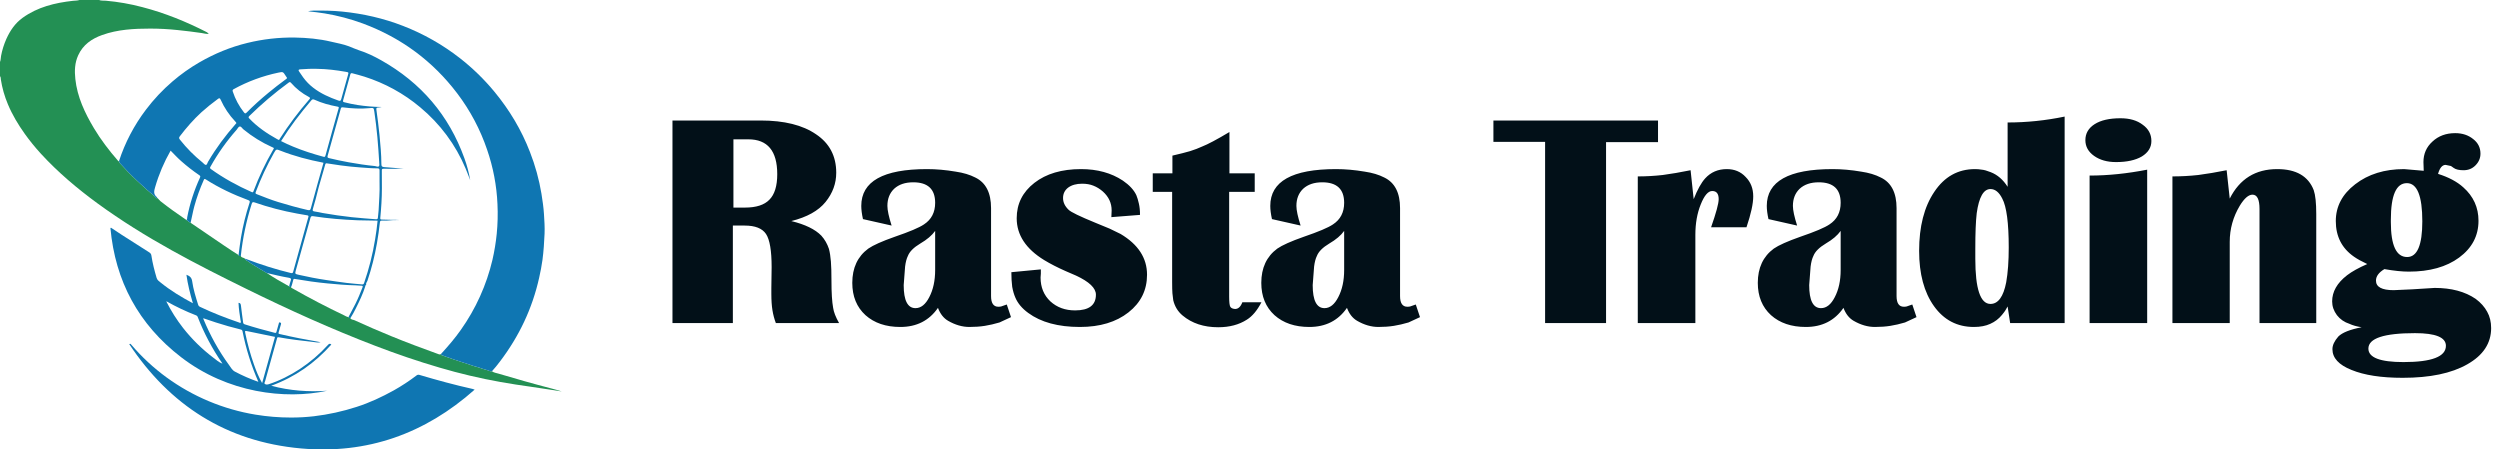 <svg width="178" height="32" viewBox="0 0 178 32" fill="none" xmlns="http://www.w3.org/2000/svg">
<g clip-path="url(#clip0_77_1363)">
<path d="M35.026 26.434C35.166 26.538 35.339 26.556 35.498 26.604C36.753 26.977 38.015 27.338 39.285 27.666C39.525 27.729 39.763 27.794 39.999 27.872C39.674 27.822 39.348 27.771 39.022 27.721C38.617 27.658 38.212 27.593 37.806 27.538C37.083 27.441 36.362 27.326 35.643 27.2C34.177 26.939 32.726 26.596 31.299 26.175C29.754 25.725 28.233 25.202 26.732 24.628C23.61 23.434 20.569 22.057 17.574 20.585C15.767 19.697 13.97 18.793 12.211 17.814C10.393 16.8 8.625 15.709 6.947 14.483C5.496 13.423 4.13 12.269 2.916 10.948C2.503 10.498 2.117 10.024 1.763 9.528C1.292 8.866 0.875 8.175 0.563 7.426C0.323 6.857 0.153 6.261 0.059 5.651C0.048 5.576 0.062 5.488 -0.001 5.423V4.414C0.061 4.275 0.047 4.122 0.076 3.977C0.154 3.563 0.281 3.158 0.453 2.771C0.72 2.181 1.073 1.657 1.603 1.273C2.668 0.503 3.904 0.201 5.195 0.058C5.351 0.041 5.511 0.05 5.662 -0.002H7.046C7.202 0.061 7.371 0.038 7.532 0.051C8.412 0.128 9.285 0.281 10.138 0.508C11.734 0.922 13.25 1.539 14.712 2.285C14.77 2.317 14.822 2.36 14.864 2.411C14.687 2.431 14.521 2.375 14.353 2.351C13.789 2.269 13.222 2.199 12.655 2.141C12.005 2.072 11.353 2.037 10.7 2.036C9.539 2.036 8.383 2.096 7.276 2.492C6.523 2.761 5.912 3.186 5.57 3.932C5.319 4.478 5.302 5.048 5.364 5.625C5.501 6.905 6.04 8.043 6.693 9.136C7.185 9.956 7.766 10.716 8.397 11.439C8.415 11.46 8.423 11.502 8.468 11.478C8.509 11.514 8.493 11.573 8.535 11.615C8.732 11.818 8.916 12.033 9.114 12.236C9.542 12.678 9.997 13.092 10.453 13.505C10.678 13.709 10.928 13.885 11.138 14.104C11.164 14.131 11.184 14.118 11.203 14.097C11.288 14.16 11.337 14.253 11.421 14.32C12.021 14.795 12.644 15.237 13.278 15.667C13.392 15.699 13.436 15.849 13.577 15.834C13.597 15.894 13.654 15.918 13.701 15.95C14.113 16.232 14.525 16.512 14.938 16.792C15.617 17.251 16.289 17.723 16.985 18.159C17.005 18.256 17.086 18.219 17.145 18.229C17.194 18.364 17.354 18.332 17.439 18.415C17.433 18.481 17.49 18.513 17.53 18.53C17.663 18.587 17.762 18.69 17.884 18.763C18.251 18.986 18.611 19.221 18.986 19.431C19.501 19.776 20.04 20.087 20.584 20.386C20.612 20.449 20.671 20.432 20.722 20.436C20.729 20.499 20.786 20.512 20.831 20.538C22.031 21.221 23.255 21.859 24.504 22.453C24.602 22.5 24.693 22.568 24.809 22.574C24.822 22.598 24.841 22.618 24.865 22.631C24.889 22.644 24.917 22.65 24.944 22.648C25.001 22.774 25.137 22.754 25.236 22.799C26.107 23.198 26.987 23.579 27.875 23.942C28.986 24.397 30.112 24.816 31.243 25.224C31.303 25.246 31.354 25.247 31.401 25.201C31.403 25.244 31.405 25.279 31.462 25.296C31.552 25.319 31.638 25.357 31.726 25.388C31.936 25.462 32.144 25.538 32.356 25.609C32.569 25.68 32.79 25.75 33.006 25.821C33.237 25.897 33.468 25.973 33.699 26.051C33.871 26.11 34.055 26.141 34.219 26.209C34.383 26.277 34.559 26.304 34.723 26.364C34.821 26.4 34.916 26.452 35.026 26.434Z" fill="#239054"/>
<path d="M17.145 18.23C17.087 18.22 17.006 18.257 16.986 18.16C17.043 17.74 17.086 17.318 17.159 16.901C17.3 16.068 17.503 15.246 17.766 14.441C17.802 14.332 17.786 14.291 17.673 14.248C16.615 13.855 15.597 13.381 14.649 12.771C14.547 12.705 14.53 12.764 14.5 12.834C14.231 13.436 14.008 14.056 13.835 14.69C13.731 15.069 13.67 15.455 13.577 15.835C13.436 15.851 13.393 15.699 13.278 15.669C13.339 15.61 13.317 15.529 13.331 15.46C13.519 14.491 13.824 13.547 14.238 12.648C14.282 12.554 14.258 12.519 14.182 12.468C13.735 12.164 13.308 11.831 12.903 11.473C12.638 11.24 12.399 10.98 12.148 10.726C11.677 11.548 11.306 12.422 11.045 13.329C10.967 13.591 10.911 13.83 11.163 14.031C11.18 14.051 11.194 14.073 11.204 14.097C11.185 14.119 11.165 14.132 11.14 14.105C10.93 13.886 10.68 13.709 10.455 13.506C9.998 13.092 9.543 12.679 9.116 12.237C8.919 12.034 8.736 11.818 8.537 11.616C8.495 11.573 8.51 11.515 8.47 11.479C8.899 10.16 9.548 8.92 10.391 7.809C10.945 7.074 11.578 6.401 12.28 5.8C12.871 5.291 13.511 4.837 14.189 4.444C15.264 3.824 16.402 3.349 17.616 3.056C18.718 2.786 19.851 2.658 20.987 2.673C21.861 2.688 22.725 2.765 23.575 2.968C23.999 3.07 24.433 3.141 24.843 3.297C25.082 3.387 25.313 3.501 25.556 3.578C26.113 3.754 26.634 4.007 27.139 4.291C29.991 5.895 31.965 8.217 33.061 11.257C33.248 11.768 33.388 12.295 33.479 12.83C33.37 12.551 33.266 12.269 33.149 11.993C32.444 10.309 31.336 8.816 29.919 7.64C28.755 6.662 27.405 5.921 25.947 5.458C25.668 5.369 25.385 5.298 25.102 5.221C25.006 5.195 24.965 5.213 24.942 5.302C24.77 5.92 24.598 6.539 24.427 7.157C24.401 7.247 24.456 7.266 24.523 7.283C24.828 7.359 25.135 7.428 25.445 7.475C26.019 7.564 26.599 7.612 27.18 7.618C27.097 7.632 27.014 7.656 26.931 7.657C26.813 7.657 26.782 7.688 26.799 7.812C26.881 8.414 26.963 9.016 27.021 9.62C27.085 10.303 27.153 10.988 27.154 11.676C27.154 11.83 27.187 11.887 27.363 11.899C27.822 11.931 28.28 11.971 28.739 12.018H28.02C27.785 12.018 27.548 12.022 27.313 12.015C27.214 12.012 27.184 12.041 27.186 12.141C27.193 12.561 27.191 12.982 27.191 13.403C27.191 14.112 27.143 14.819 27.076 15.524C27.066 15.629 27.125 15.63 27.186 15.632C27.427 15.642 27.669 15.645 27.909 15.651C28.088 15.655 28.267 15.644 28.444 15.665C28.24 15.684 28.032 15.659 27.828 15.686C27.624 15.714 27.41 15.709 27.202 15.707C27.107 15.707 27.061 15.724 27.049 15.831C26.994 16.33 26.925 16.828 26.838 17.322C26.681 18.223 26.457 19.111 26.165 19.979C26.133 20.079 26.037 20.159 26.071 20.28C26.039 20.315 25.988 20.338 26.004 20.398C25.833 20.938 25.589 21.447 25.336 21.953C25.221 22.193 25.091 22.426 24.947 22.651C24.919 22.654 24.892 22.648 24.867 22.635C24.843 22.622 24.824 22.602 24.811 22.578C24.976 22.262 25.145 21.952 25.305 21.635C25.495 21.256 25.654 20.863 25.808 20.468C25.844 20.373 25.835 20.34 25.723 20.341C25.585 20.341 25.446 20.319 25.307 20.316C24.644 20.302 23.983 20.243 23.324 20.18C22.544 20.106 21.768 19.995 20.996 19.861C20.914 19.846 20.9 19.866 20.878 19.935C20.826 20.103 20.803 20.28 20.724 20.44C20.673 20.436 20.614 20.455 20.586 20.39C20.623 20.255 20.646 20.114 20.699 19.986C20.757 19.846 20.707 19.801 20.573 19.778C20.04 19.687 19.514 19.561 18.988 19.436C18.613 19.225 18.253 18.99 17.886 18.767C17.765 18.694 17.666 18.591 17.532 18.534C17.492 18.517 17.435 18.485 17.441 18.419C17.486 18.432 17.533 18.443 17.577 18.46C18.596 18.853 19.64 19.179 20.702 19.438C20.834 19.469 20.853 19.426 20.88 19.329C20.989 18.924 21.105 18.519 21.216 18.114C21.46 17.234 21.705 16.354 21.95 15.474C21.972 15.395 21.982 15.348 21.878 15.332C21.636 15.295 21.395 15.251 21.154 15.206C20.126 15.019 19.113 14.754 18.127 14.413C17.998 14.369 17.96 14.394 17.921 14.516C17.538 15.726 17.278 16.97 17.145 18.23ZM26.885 15.711C26.402 15.691 25.933 15.704 25.462 15.684C24.398 15.64 23.34 15.556 22.288 15.392C22.177 15.375 22.131 15.41 22.102 15.518C21.994 15.927 21.877 16.333 21.762 16.739C21.529 17.573 21.294 18.406 21.065 19.24C20.993 19.503 21.001 19.505 21.273 19.567C21.916 19.714 22.562 19.84 23.215 19.936C23.705 20.008 24.195 20.084 24.686 20.145C25.046 20.19 25.409 20.213 25.771 20.249C25.853 20.257 25.895 20.231 25.922 20.154C26.273 19.141 26.536 18.101 26.707 17.045C26.78 16.604 26.842 16.165 26.885 15.711ZM27.023 12.999C27.023 12.71 27.021 12.421 27.023 12.132C27.023 12.035 26.991 11.985 26.886 11.986C26.478 11.988 26.073 11.951 25.667 11.922C25.198 11.891 24.731 11.84 24.265 11.778C23.938 11.735 23.611 11.683 23.285 11.632C23.218 11.621 23.184 11.624 23.16 11.703C23.032 12.125 22.924 12.552 22.793 12.974C22.67 13.368 22.585 13.776 22.475 14.177C22.411 14.408 22.346 14.639 22.279 14.869C22.246 14.975 22.246 15.037 22.388 15.055C22.588 15.078 22.784 15.133 22.983 15.168C23.666 15.286 24.351 15.389 25.04 15.463C25.609 15.524 26.18 15.563 26.75 15.61C26.854 15.618 26.903 15.596 26.908 15.483C26.916 15.316 26.951 15.15 26.957 14.983C26.987 14.322 27.046 13.662 27.024 13L27.023 12.999ZM23.03 11.593C23.018 11.587 23.006 11.582 22.994 11.579C21.959 11.38 20.944 11.114 19.965 10.727C19.668 10.61 19.663 10.611 19.505 10.891C19.003 11.782 18.571 12.709 18.212 13.664C18.181 13.745 18.177 13.786 18.279 13.825C18.781 14.02 19.279 14.223 19.795 14.381C20.495 14.596 21.201 14.791 21.915 14.955C22.074 14.992 22.102 14.939 22.136 14.815C22.297 14.216 22.462 13.616 22.629 13.019C22.762 12.544 22.897 12.069 23.031 11.594L23.03 11.593ZM26.997 11.514C26.959 10.942 26.926 10.356 26.869 9.771C26.809 9.162 26.745 8.553 26.652 7.948C26.609 7.667 26.602 7.672 26.304 7.7C25.672 7.761 25.042 7.724 24.415 7.643C24.313 7.63 24.286 7.659 24.262 7.742C23.953 8.858 23.642 9.974 23.329 11.088C23.296 11.203 23.326 11.235 23.436 11.261C23.901 11.375 24.369 11.471 24.839 11.557C25.452 11.669 26.068 11.761 26.689 11.822C26.785 11.831 26.909 11.913 26.979 11.834C27.048 11.754 26.987 11.633 26.999 11.515L26.997 11.514ZM19.5 10.567C19.482 10.504 19.422 10.498 19.377 10.477C18.639 10.146 17.95 9.719 17.327 9.207C17.242 9.137 17.175 8.998 17.073 9.007C16.972 9.017 16.922 9.157 16.848 9.24C16.134 10.047 15.51 10.927 14.988 11.864C14.95 11.932 14.928 11.974 15.016 12.037C15.923 12.687 16.895 13.223 17.918 13.674C17.999 13.71 18.023 13.687 18.051 13.611C18.434 12.587 18.903 11.596 19.455 10.649C19.472 10.623 19.486 10.595 19.501 10.567L19.5 10.567ZM20.012 10.046C20.297 10.194 20.583 10.321 20.872 10.441C21.568 10.731 22.286 10.958 23.014 11.157C23.088 11.177 23.143 11.193 23.175 11.071C23.478 9.952 23.792 8.837 24.108 7.722C24.132 7.637 24.133 7.61 24.03 7.592C23.464 7.487 22.911 7.339 22.387 7.098C22.28 7.049 22.226 7.073 22.16 7.152C21.774 7.613 21.39 8.076 21.031 8.559C20.672 9.041 20.332 9.533 20.012 10.046ZM16.829 8.771C16.831 8.74 16.816 8.718 16.75 8.649C16.318 8.192 15.966 7.668 15.71 7.097C15.655 6.974 15.611 6.971 15.514 7.045C15.108 7.34 14.719 7.655 14.346 7.989C13.774 8.513 13.27 9.093 12.802 9.706C12.727 9.804 12.746 9.862 12.814 9.947C13.286 10.544 13.825 11.089 14.421 11.569C14.499 11.632 14.582 11.745 14.658 11.742C14.746 11.739 14.765 11.594 14.814 11.51C14.817 11.505 14.823 11.503 14.825 11.499C15.382 10.547 16.04 9.666 16.771 8.836L16.829 8.771ZM19.837 9.961C19.896 9.968 19.902 9.912 19.92 9.881C20.548 8.9 21.248 7.966 22.015 7.085C22.095 6.994 22.102 6.961 21.987 6.9C21.505 6.646 21.076 6.307 20.721 5.899C20.652 5.818 20.612 5.839 20.541 5.891C19.555 6.613 18.623 7.403 17.754 8.257C17.681 8.33 17.682 8.364 17.752 8.438C18.323 9.038 18.999 9.502 19.724 9.902C19.761 9.92 19.798 9.941 19.837 9.961ZM20.44 5.55C20.403 5.495 20.371 5.447 20.34 5.399C20.154 5.107 20.153 5.102 19.825 5.17C18.712 5.403 17.64 5.798 16.646 6.343C16.555 6.392 16.547 6.437 16.576 6.525C16.749 7.052 17.014 7.547 17.358 7.987C17.434 8.086 17.467 8.109 17.566 8.01C18.059 7.515 18.577 7.046 19.119 6.602C19.507 6.283 19.902 5.971 20.31 5.675C20.355 5.64 20.417 5.612 20.439 5.55H20.44ZM22.599 4.902C22.188 4.886 21.776 4.91 21.366 4.938C21.239 4.947 21.239 5.005 21.296 5.09C21.393 5.231 21.485 5.374 21.586 5.511C21.788 5.789 22.029 6.036 22.303 6.247C22.84 6.663 23.453 6.934 24.093 7.159C24.218 7.203 24.264 7.184 24.298 7.053C24.45 6.485 24.613 5.918 24.773 5.352C24.829 5.151 24.831 5.151 24.62 5.113C23.95 4.996 23.279 4.911 22.599 4.902H22.599Z" fill="#0F76B2"/>
<path d="M35.026 26.434C34.915 26.452 34.82 26.4 34.723 26.364C34.558 26.304 34.384 26.277 34.219 26.209C34.054 26.141 33.871 26.11 33.698 26.051C33.468 25.973 33.237 25.897 33.005 25.821C32.789 25.75 32.572 25.682 32.356 25.609C32.141 25.536 31.936 25.462 31.725 25.388C31.637 25.357 31.552 25.319 31.462 25.296C31.404 25.28 31.402 25.245 31.4 25.201C31.901 24.656 32.383 24.097 32.809 23.491C33.876 21.985 34.64 20.294 35.061 18.507C35.202 17.895 35.304 17.275 35.367 16.651C35.436 15.95 35.454 15.245 35.42 14.542C35.364 13.219 35.115 11.911 34.682 10.657C34.196 9.222 33.48 7.872 32.561 6.657C30.815 4.353 28.573 2.692 25.836 1.673C24.953 1.348 24.04 1.107 23.11 0.954C22.722 0.887 22.328 0.852 21.929 0.803C22.048 0.775 22.169 0.76 22.291 0.757C22.982 0.746 23.675 0.755 24.362 0.824C25.855 0.974 27.306 1.302 28.704 1.847C30.147 2.407 31.499 3.173 32.716 4.118C33.634 4.831 34.468 5.641 35.205 6.534C36.277 7.833 37.129 9.256 37.731 10.818C38.109 11.781 38.384 12.781 38.553 13.8C38.63 14.281 38.7 14.764 38.731 15.249C38.76 15.711 38.793 16.176 38.773 16.64C38.745 17.264 38.706 17.886 38.624 18.506C38.567 18.932 38.482 19.352 38.389 19.77C37.902 21.963 36.958 23.953 35.589 25.75C35.409 25.984 35.229 26.218 35.026 26.434Z" fill="#0F76B2"/>
<path d="M33.795 27.742C30.259 30.881 26.14 32.356 21.414 31.927C16.119 31.447 12.095 28.855 9.202 24.503C9.299 24.448 9.317 24.507 9.344 24.538C10.835 26.29 12.728 27.671 14.868 28.566C15.935 29.014 17.052 29.335 18.196 29.523C19.029 29.66 19.873 29.729 20.718 29.729C21.264 29.73 21.809 29.7 22.351 29.637C23.383 29.515 24.399 29.292 25.386 28.972C26.315 28.675 27.19 28.265 28.038 27.795C28.601 27.479 29.14 27.125 29.652 26.735C29.682 26.709 29.718 26.692 29.756 26.685C29.795 26.678 29.834 26.681 29.871 26.695C31.122 27.066 32.381 27.41 33.656 27.694C33.693 27.702 33.727 27.719 33.795 27.742Z" fill="#0F76B2"/>
<path d="M13.734 21.591C13.533 20.903 13.368 20.247 13.273 19.562C13.505 19.648 13.646 19.762 13.682 20.022C13.761 20.59 13.934 21.142 14.106 21.69C14.115 21.725 14.132 21.757 14.156 21.785C14.18 21.812 14.21 21.834 14.243 21.848C15.139 22.276 16.064 22.634 17.004 22.955C17.044 22.969 17.098 23.013 17.135 22.974C17.173 22.935 17.139 22.885 17.132 22.839C17.068 22.415 16.997 21.991 16.982 21.56C17.123 21.57 17.143 21.651 17.157 21.77C17.2 22.17 17.26 22.569 17.312 22.968C17.322 23.041 17.363 23.071 17.433 23.095C18.135 23.321 18.849 23.515 19.563 23.697C19.664 23.723 19.67 23.676 19.687 23.614C19.741 23.423 19.796 23.233 19.848 23.041C19.862 22.992 19.853 22.93 19.942 22.961C20.015 22.986 20.024 23.027 20.003 23.094C19.946 23.284 19.898 23.477 19.838 23.666C19.813 23.744 19.835 23.766 19.91 23.783C20.848 24.004 21.793 24.186 22.742 24.349C22.771 24.351 22.8 24.357 22.826 24.367C22.641 24.414 22.458 24.364 22.279 24.345C21.463 24.257 20.647 24.161 19.84 24.012C19.743 23.994 19.736 24.049 19.719 24.113C19.605 24.525 19.488 24.936 19.374 25.348C19.207 25.944 19.04 26.54 18.877 27.136C18.86 27.202 18.792 27.287 18.858 27.336C18.932 27.39 19.031 27.389 19.132 27.356C19.921 27.099 20.65 26.728 21.34 26.279C22.082 25.79 22.759 25.211 23.353 24.556C23.425 24.477 23.488 24.438 23.591 24.532C22.42 25.846 21.02 26.841 19.311 27.466C20.64 27.82 21.958 27.913 23.294 27.822C20.288 28.466 16.209 27.977 12.908 25.442C9.854 23.096 8.207 20.007 7.862 16.241L7.902 16.212C8.152 16.378 8.401 16.547 8.654 16.71C9.31 17.131 9.967 17.55 10.626 17.968C10.669 17.992 10.706 18.026 10.733 18.067C10.76 18.108 10.776 18.155 10.781 18.203C10.86 18.739 10.998 19.265 11.151 19.786C11.198 19.947 11.32 20.022 11.432 20.113C12.134 20.683 12.903 21.149 13.734 21.591ZM15.833 25.893L15.831 25.914L15.85 25.91L15.829 25.895C15.826 25.88 15.821 25.865 15.814 25.851C15.108 24.826 14.525 23.724 14.077 22.568C14.069 22.544 14.056 22.521 14.039 22.502C14.021 22.483 13.999 22.468 13.975 22.458C13.244 22.176 12.537 21.841 11.857 21.456C11.851 21.466 11.845 21.472 11.847 21.475C12.18 22.136 12.577 22.763 13.034 23.349C13.658 24.144 14.383 24.857 15.193 25.471C15.396 25.623 15.586 25.8 15.833 25.892V25.893ZM18.397 27.189C17.891 26.036 17.514 24.834 17.27 23.602C17.256 23.528 17.231 23.482 17.135 23.459C16.541 23.314 15.954 23.149 15.372 22.961C15.073 22.864 14.776 22.76 14.471 22.657C14.474 22.678 14.479 22.699 14.484 22.72C14.967 23.879 15.565 24.977 16.311 25.994C16.434 26.161 16.53 26.357 16.73 26.461C17.265 26.745 17.823 26.988 18.397 27.187V27.189ZM18.664 27.276C18.97 26.18 19.276 25.082 19.581 23.985L17.654 23.589C17.423 23.542 17.428 23.541 17.471 23.756C17.625 24.501 17.829 25.236 18.082 25.954C18.24 26.4 18.411 26.842 18.664 27.274V27.276Z" fill="#0F76B2"/>
</g>
<path d="M47.88 23V8.58H54.16C55.84 8.58 57.153 8.907 58.1 9.56C59.06 10.2 59.54 11.113 59.54 12.3C59.54 13.06 59.287 13.753 58.78 14.38C58.273 15.007 57.46 15.46 56.34 15.74C57.327 15.98 58.04 16.327 58.48 16.78C58.72 17.047 58.9 17.36 59.02 17.72C59.087 17.973 59.133 18.273 59.16 18.62C59.187 18.953 59.2 19.407 59.2 19.98C59.2 20.847 59.24 21.493 59.32 21.92C59.36 22.213 59.5 22.573 59.74 23H55.24C55.133 22.72 55.053 22.42 55 22.1C54.947 21.78 54.92 21.387 54.92 20.92V20.52L54.94 19.02C54.94 17.847 54.807 17.06 54.54 16.66C54.273 16.26 53.767 16.06 53.02 16.06H52.18V23H47.88ZM52.22 9.92V14.78H53.04C53.84 14.78 54.42 14.593 54.78 14.22C55.153 13.847 55.34 13.24 55.34 12.4C55.34 10.747 54.653 9.92 53.28 9.92H52.22ZM63.483 16.06L61.443 15.6C61.363 15.24 61.323 14.927 61.323 14.66C61.323 12.913 62.883 12.04 66.003 12.04C66.656 12.04 67.336 12.1 68.043 12.22C68.589 12.3 69.056 12.44 69.443 12.64C70.189 13 70.563 13.727 70.563 14.82V21.08C70.563 21.587 70.736 21.84 71.083 21.84C71.163 21.84 71.229 21.833 71.283 21.82C71.336 21.807 71.469 21.76 71.683 21.68L71.983 22.58L71.163 22.96C70.803 23.067 70.456 23.147 70.123 23.2C69.789 23.253 69.423 23.28 69.023 23.28C68.516 23.28 68.009 23.133 67.503 22.84C67.183 22.653 66.943 22.347 66.783 21.92C66.156 22.827 65.263 23.28 64.103 23.28C63.076 23.28 62.249 23 61.623 22.44C60.996 21.867 60.683 21.1 60.683 20.14C60.683 19.073 61.063 18.26 61.823 17.7C62.169 17.46 62.796 17.18 63.703 16.86C64.756 16.5 65.449 16.207 65.783 15.98C66.316 15.633 66.583 15.12 66.583 14.44C66.583 13.467 66.063 12.98 65.023 12.98C64.449 12.98 63.996 13.133 63.663 13.44C63.343 13.747 63.183 14.153 63.183 14.66C63.183 14.967 63.283 15.433 63.483 16.06ZM66.583 19.22V16.44C66.356 16.76 66.003 17.06 65.523 17.34C65.056 17.62 64.763 17.913 64.643 18.22C64.549 18.407 64.483 18.66 64.443 18.98L64.343 20.3C64.343 21.393 64.623 21.94 65.183 21.94C65.569 21.94 65.896 21.68 66.163 21.16C66.443 20.627 66.583 19.98 66.583 19.22ZM72.009 19.38L74.109 19.18V19.48L74.089 19.76C74.089 20.453 74.322 21.02 74.789 21.46C75.256 21.887 75.842 22.1 76.549 22.1C77.536 22.1 78.029 21.727 78.029 20.98C78.029 20.513 77.556 20.06 76.609 19.62L75.869 19.3C75.296 19.047 74.789 18.787 74.349 18.52C73.042 17.72 72.389 16.727 72.389 15.54C72.389 14.513 72.809 13.673 73.649 13.02C74.489 12.367 75.596 12.04 76.969 12.04C78.129 12.04 79.122 12.313 79.949 12.86C80.416 13.18 80.736 13.527 80.909 13.9C80.976 14.06 81.036 14.26 81.089 14.5C81.142 14.727 81.169 14.993 81.169 15.3L79.129 15.46L79.149 14.98C79.149 14.46 78.942 14.013 78.529 13.64C78.316 13.453 78.089 13.313 77.849 13.22C77.622 13.127 77.356 13.08 77.049 13.08C76.636 13.08 76.302 13.173 76.049 13.36C75.809 13.547 75.689 13.793 75.689 14.1C75.689 14.407 75.822 14.687 76.089 14.94C76.249 15.1 76.882 15.407 77.989 15.86C78.389 16.02 78.729 16.16 79.009 16.28C79.356 16.453 79.616 16.58 79.789 16.66C81.042 17.407 81.669 18.373 81.669 19.56C81.669 20.653 81.229 21.547 80.349 22.24C79.469 22.933 78.316 23.28 76.889 23.28C75.342 23.28 74.116 22.947 73.209 22.28C72.769 21.96 72.462 21.593 72.289 21.18C72.196 20.967 72.122 20.713 72.069 20.42C72.029 20.113 72.009 19.767 72.009 19.38ZM82.076 13.66V12.34H83.476V11.08C83.996 10.96 84.416 10.853 84.736 10.76C85.07 10.653 85.35 10.547 85.576 10.44C85.99 10.28 86.643 9.933 87.536 9.4V12.34H89.336V13.66H87.516V21.12C87.516 21.507 87.543 21.747 87.596 21.84C87.65 21.933 87.763 21.987 87.936 22C88.163 22 88.336 21.84 88.456 21.52H89.816C89.51 22.107 89.163 22.52 88.776 22.76C88.216 23.12 87.536 23.3 86.736 23.3C85.71 23.3 84.863 23.02 84.196 22.46C83.863 22.18 83.643 21.82 83.536 21.38C83.51 21.22 83.49 21.053 83.476 20.88C83.463 20.707 83.456 20.44 83.456 20.08V13.66H82.076ZM92.604 16.06L90.564 15.6C90.484 15.24 90.444 14.927 90.444 14.66C90.444 12.913 92.004 12.04 95.124 12.04C95.777 12.04 96.457 12.1 97.164 12.22C97.71 12.3 98.177 12.44 98.564 12.64C99.31 13 99.684 13.727 99.684 14.82V21.08C99.684 21.587 99.857 21.84 100.204 21.84C100.284 21.84 100.35 21.833 100.404 21.82C100.457 21.807 100.59 21.76 100.804 21.68L101.104 22.58L100.284 22.96C99.924 23.067 99.577 23.147 99.244 23.2C98.91 23.253 98.544 23.28 98.144 23.28C97.637 23.28 97.13 23.133 96.624 22.84C96.304 22.653 96.064 22.347 95.904 21.92C95.277 22.827 94.384 23.28 93.224 23.28C92.197 23.28 91.37 23 90.744 22.44C90.117 21.867 89.804 21.1 89.804 20.14C89.804 19.073 90.184 18.26 90.944 17.7C91.29 17.46 91.917 17.18 92.824 16.86C93.877 16.5 94.57 16.207 94.904 15.98C95.437 15.633 95.704 15.12 95.704 14.44C95.704 13.467 95.184 12.98 94.144 12.98C93.57 12.98 93.117 13.133 92.784 13.44C92.464 13.747 92.304 14.153 92.304 14.66C92.304 14.967 92.404 15.433 92.604 16.06ZM95.704 19.22V16.44C95.477 16.76 95.124 17.06 94.644 17.34C94.177 17.62 93.884 17.913 93.764 18.22C93.67 18.407 93.604 18.66 93.564 18.98L93.464 20.3C93.464 21.393 93.744 21.94 94.304 21.94C94.69 21.94 95.017 21.68 95.284 21.16C95.564 20.627 95.704 19.98 95.704 19.22ZM106.331 10.1V8.58H118.051V10.12H114.351V23H110.011V10.1H106.331ZM116.61 23V12.56C117.197 12.56 117.79 12.527 118.39 12.46C118.99 12.38 119.65 12.267 120.37 12.12L120.59 14.18C120.857 13.5 121.13 13.007 121.41 12.7C121.81 12.26 122.324 12.04 122.95 12.04C123.497 12.04 123.944 12.227 124.29 12.6C124.65 12.96 124.83 13.42 124.83 13.98C124.83 14.5 124.67 15.233 124.35 16.18H121.83C122.19 15.153 122.37 14.487 122.37 14.18C122.37 13.793 122.217 13.6 121.91 13.6C121.617 13.6 121.344 13.92 121.09 14.56C120.837 15.187 120.71 15.907 120.71 16.72V23H116.61ZM127.955 16.06L125.915 15.6C125.835 15.24 125.795 14.927 125.795 14.66C125.795 12.913 127.355 12.04 130.475 12.04C131.129 12.04 131.809 12.1 132.515 12.22C133.062 12.3 133.529 12.44 133.915 12.64C134.662 13 135.035 13.727 135.035 14.82V21.08C135.035 21.587 135.209 21.84 135.555 21.84C135.635 21.84 135.702 21.833 135.755 21.82C135.809 21.807 135.942 21.76 136.155 21.68L136.455 22.58L135.635 22.96C135.275 23.067 134.929 23.147 134.595 23.2C134.262 23.253 133.895 23.28 133.495 23.28C132.989 23.28 132.482 23.133 131.975 22.84C131.655 22.653 131.415 22.347 131.255 21.92C130.629 22.827 129.735 23.28 128.575 23.28C127.549 23.28 126.722 23 126.095 22.44C125.469 21.867 125.155 21.1 125.155 20.14C125.155 19.073 125.535 18.26 126.295 17.7C126.642 17.46 127.269 17.18 128.175 16.86C129.229 16.5 129.922 16.207 130.255 15.98C130.789 15.633 131.055 15.12 131.055 14.44C131.055 13.467 130.535 12.98 129.495 12.98C128.922 12.98 128.469 13.133 128.135 13.44C127.815 13.747 127.655 14.153 127.655 14.66C127.655 14.967 127.755 15.433 127.955 16.06ZM131.055 19.22V16.44C130.829 16.76 130.475 17.06 129.995 17.34C129.529 17.62 129.235 17.913 129.115 18.22C129.022 18.407 128.955 18.66 128.915 18.98L128.815 20.3C128.815 21.393 129.095 21.94 129.655 21.94C130.042 21.94 130.369 21.68 130.635 21.16C130.915 20.627 131.055 19.98 131.055 19.22ZM142.942 13.3V8.72C144.302 8.72 145.655 8.58 147.002 8.3V23H143.122L142.942 21.82C142.875 21.94 142.822 22.033 142.782 22.1C142.742 22.167 142.662 22.273 142.542 22.42C142.315 22.7 142.035 22.913 141.702 23.06C141.382 23.207 140.995 23.28 140.542 23.28C139.355 23.28 138.408 22.787 137.702 21.8C136.995 20.813 136.642 19.5 136.642 17.86C136.642 16.127 137.002 14.727 137.722 13.66C138.442 12.58 139.408 12.04 140.622 12.04C140.782 12.04 140.942 12.053 141.102 12.08C141.262 12.093 141.475 12.153 141.742 12.26C142.222 12.447 142.622 12.793 142.942 13.3ZM140.742 15.18C140.675 15.753 140.642 16.593 140.642 17.7V18.42C140.642 20.567 141.002 21.64 141.722 21.64C142.268 21.64 142.642 21.127 142.842 20.1C142.962 19.42 143.022 18.593 143.022 17.62C143.022 15.873 142.868 14.713 142.562 14.14C142.335 13.687 142.055 13.46 141.722 13.46C141.228 13.46 140.902 14.033 140.742 15.18ZM148.779 23V12.5C150.086 12.5 151.452 12.36 152.879 12.08V23H148.779ZM148.479 9.98C148.479 9.5 148.699 9.12 149.139 8.84C149.579 8.56 150.192 8.42 150.979 8.42C151.632 8.42 152.159 8.573 152.559 8.88C152.972 9.173 153.179 9.56 153.179 10.04C153.179 10.493 152.952 10.86 152.499 11.14C152.046 11.407 151.432 11.54 150.659 11.54C150.032 11.54 149.512 11.393 149.099 11.1C148.686 10.807 148.479 10.433 148.479 9.98ZM154.677 23V12.56C155.29 12.56 155.904 12.527 156.517 12.46C157.13 12.38 157.804 12.267 158.537 12.12L158.757 14.14C159.464 12.74 160.59 12.04 162.137 12.04C163.484 12.04 164.35 12.54 164.737 13.54C164.857 13.887 164.917 14.453 164.917 15.24V23H160.877V14.88C160.877 14.2 160.71 13.86 160.377 13.86C160.097 13.86 159.797 14.12 159.477 14.64C158.997 15.44 158.757 16.3 158.757 17.22V23H154.677ZM168.549 18.8C168.149 18.613 167.836 18.44 167.609 18.28C166.742 17.68 166.309 16.833 166.309 15.74C166.309 14.7 166.769 13.827 167.689 13.12C168.622 12.4 169.782 12.04 171.169 12.04L172.569 12.16L172.549 11.54C172.549 10.953 172.762 10.467 173.189 10.08C173.616 9.68 174.156 9.48 174.809 9.48C175.316 9.48 175.742 9.62 176.089 9.9C176.436 10.167 176.609 10.513 176.609 10.94C176.609 11.26 176.489 11.54 176.249 11.78C176.022 12.007 175.742 12.12 175.409 12.12C175.089 12.12 174.856 12.067 174.709 11.96L174.509 11.82L174.129 11.74C173.889 11.74 173.709 11.953 173.589 12.38C174.349 12.62 174.949 12.94 175.389 13.34C176.109 13.98 176.469 14.773 176.469 15.72C176.469 16.787 176.009 17.66 175.089 18.34C174.182 19.007 172.989 19.34 171.509 19.34C171.029 19.34 170.449 19.28 169.769 19.16C169.369 19.4 169.169 19.673 169.169 19.98C169.169 20.433 169.589 20.66 170.429 20.66L171.749 20.6L173.349 20.5C174.536 20.5 175.509 20.76 176.269 21.28C176.629 21.547 176.902 21.853 177.089 22.2C177.276 22.533 177.369 22.92 177.369 23.36C177.369 24.44 176.802 25.3 175.669 25.94C174.549 26.58 173.016 26.9 171.069 26.9C169.549 26.9 168.336 26.713 167.429 26.34C166.522 25.98 166.069 25.487 166.069 24.86C166.069 24.58 166.209 24.28 166.489 23.96C166.769 23.68 167.322 23.46 168.149 23.3C167.802 23.247 167.516 23.167 167.289 23.06C166.916 22.94 166.616 22.733 166.389 22.44C166.162 22.133 166.049 21.807 166.049 21.46C166.049 20.767 166.402 20.147 167.109 19.6C167.456 19.333 167.936 19.067 168.549 18.8ZM170.229 15.64V15.82C170.229 17.473 170.616 18.3 171.389 18.3C172.109 18.3 172.469 17.453 172.469 15.76C172.469 13.947 172.102 13.04 171.369 13.04C170.609 13.04 170.229 13.907 170.229 15.64ZM171.949 23.72C169.736 23.72 168.629 24.087 168.629 24.82C168.629 25.46 169.462 25.78 171.129 25.78C173.142 25.78 174.149 25.393 174.149 24.62C174.149 24.02 173.416 23.72 171.949 23.72Z" fill="#021018"/>
<defs>
<clipPath id="clip0_77_1363">
<rect width="40" height="32" fill="white"/>
</clipPath>
</defs>
</svg>

